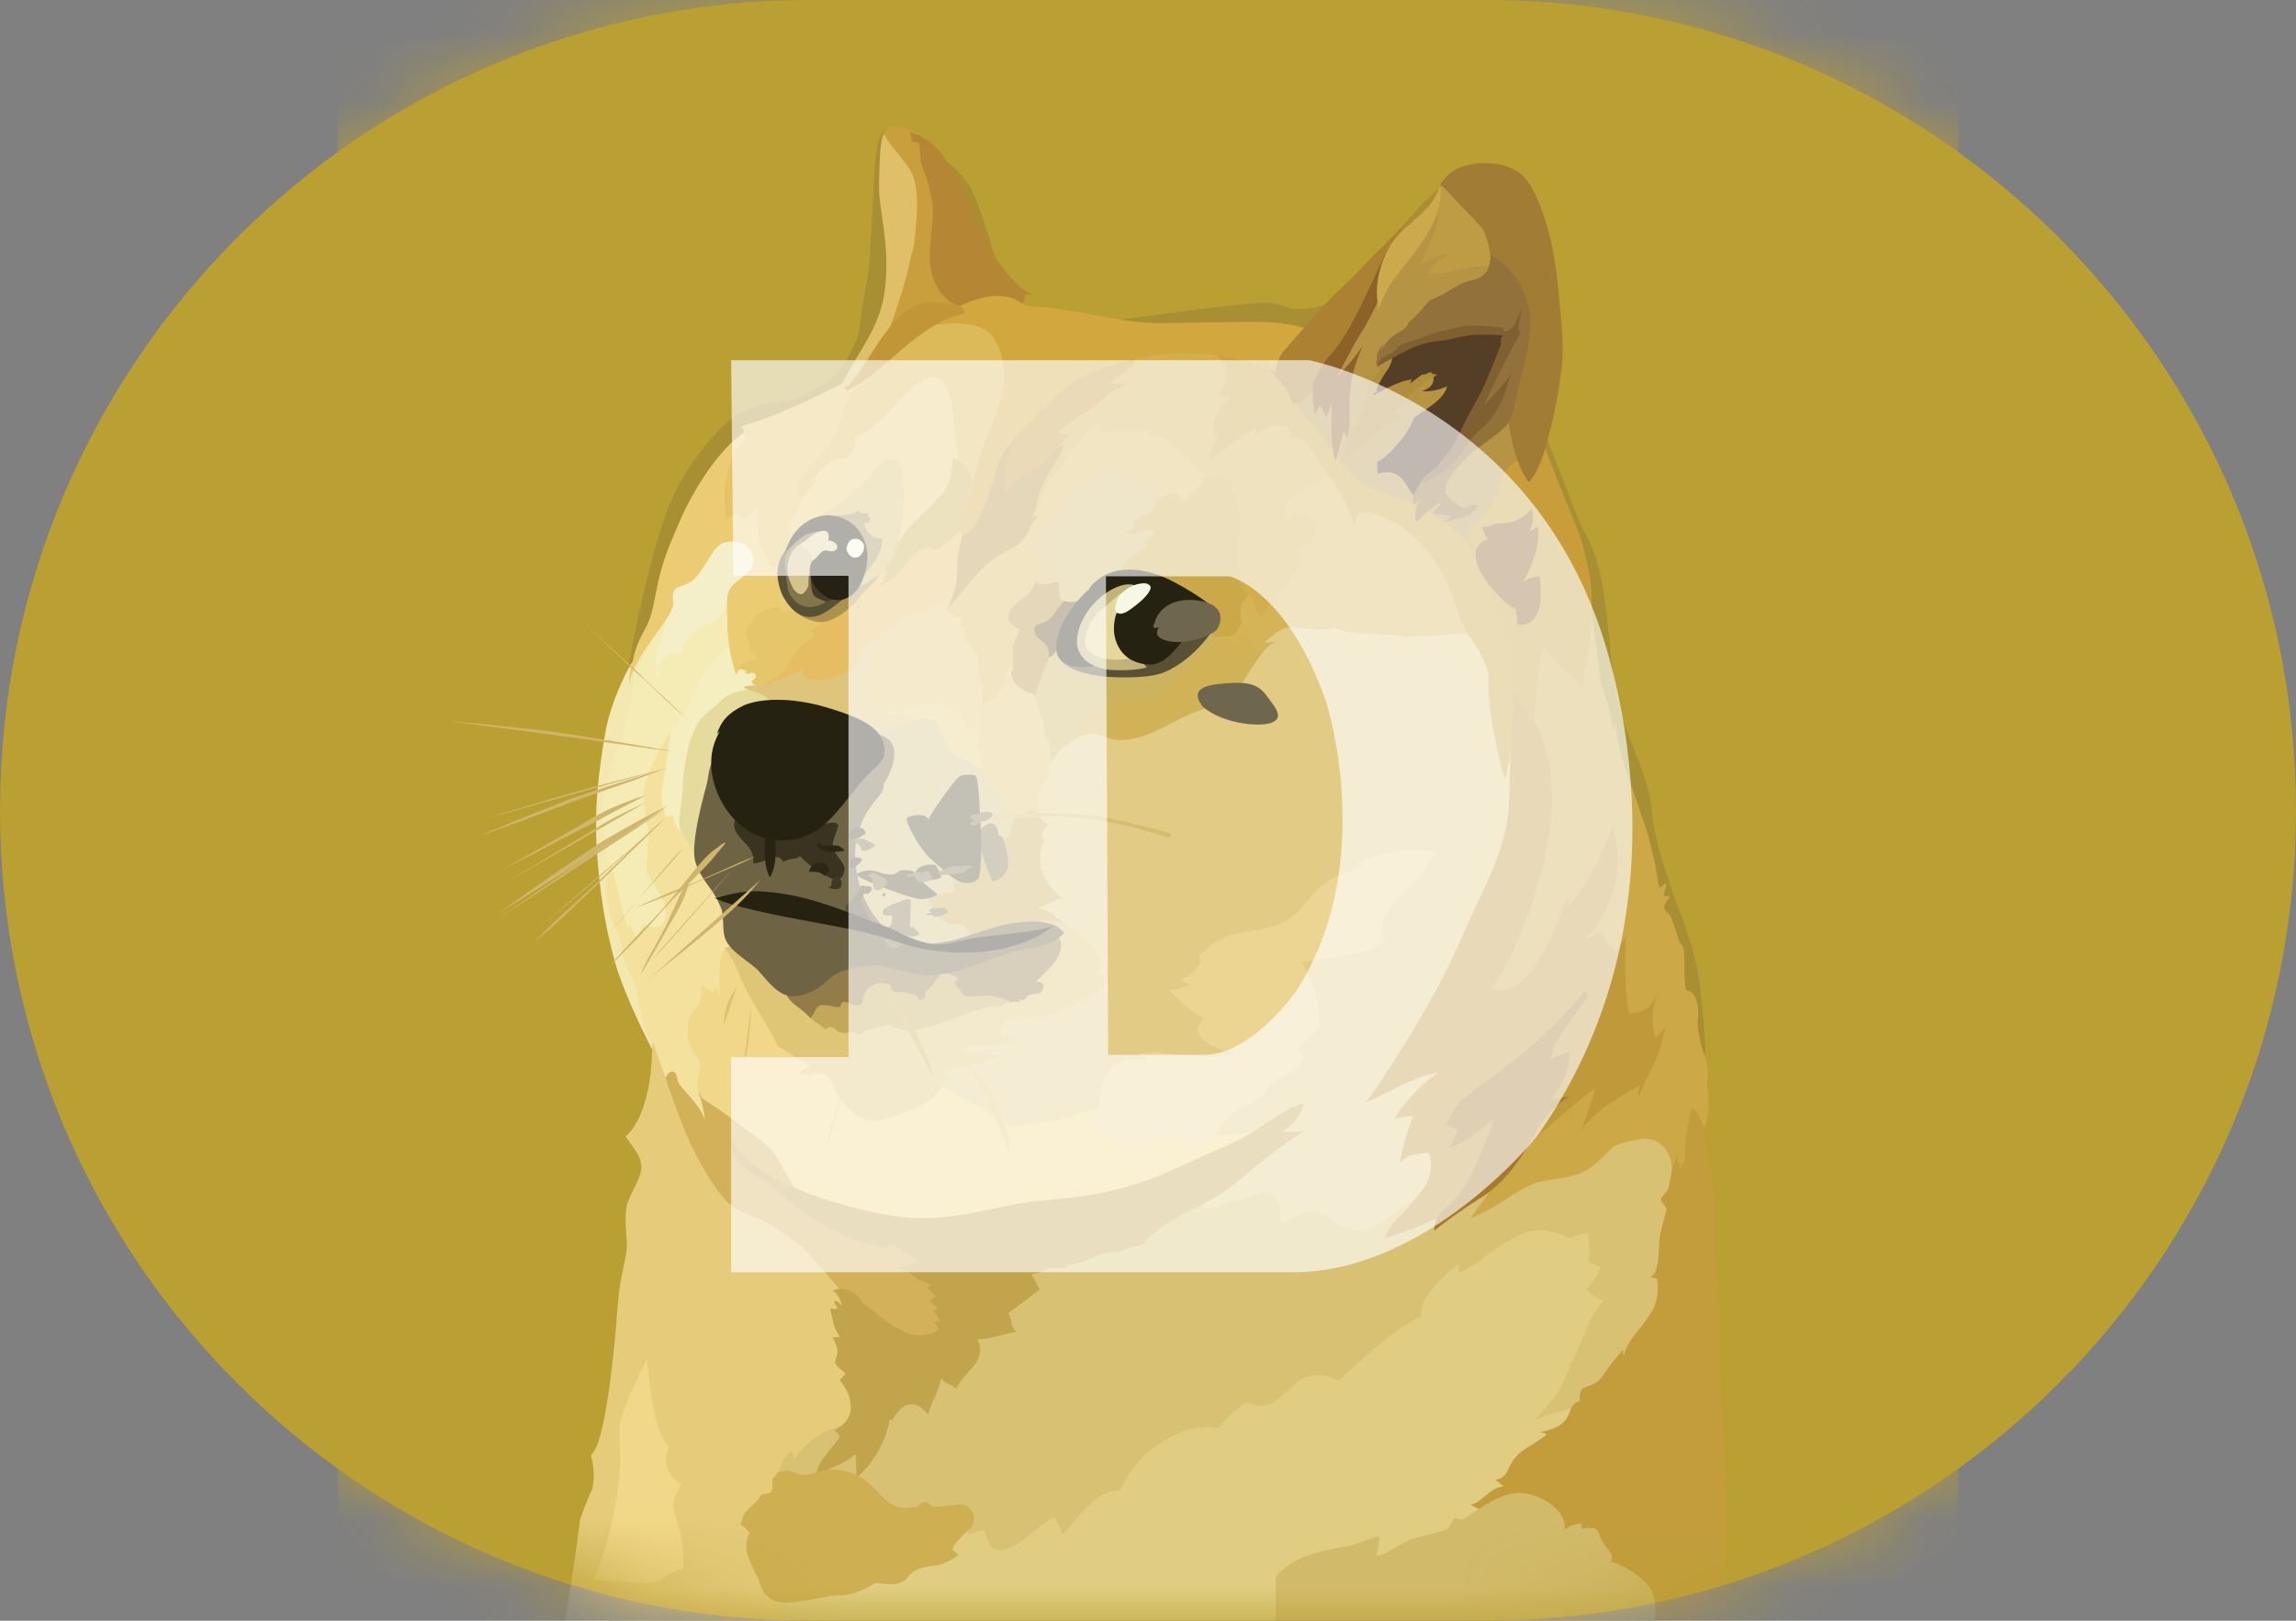<svg height="24" viewBox="0 0 34 24" width="34" xmlns="http://www.w3.org/2000/svg" xmlns:xlink="http://www.w3.org/1999/xlink"><rect x="0" y="0" width="34" height="24" fill="#808080" stroke="none"/><mask id="a" fill="#fff"><path d="m12.2 0h9.6c6.627-0 12 5.373 12 12s-5.373 12-12 12h-9.6c-6.627 0-12-5.373-12-12s5.373-12 12-12z" fill="#fff" fill-rule="evenodd"/></mask><g fill="none" fill-rule="evenodd"><path d="m12 0h10c6.627-0 12 5.373 12 12s-5.373 12-12 12h-10c-6.627 0-12-5.373-12-12s5.373-12 12-12z" fill="#ba9f33"/><g fill-rule="nonzero"><g mask="url(#a)"><g transform="translate(5)"><path d="m0 0h24v24h-24z" fill="#ba9f33"/><path d="m9.13 16.699-.381-.721.221-.901 1.579-.61-.672-1.379.332-1.392.623-1.247 1.926-.303 1.416-1.35 3.056.231.6 3.268-1.155 4.114-.658 2.13-2.668.101-1.239-.858-1.451-.606z" fill="#e2cc85"/><path d="m13.81 16.676s-.369.169-.998.13c-.183-.245-1.458-.359-1.458-.359s-.159-.049-.441.068c-.284.114-.551.101-.802.163-.251.062-.499-.264-.691-.332-.192-.072-.447-.245-.447-.245l-.538-.052-1.08-.456-1.715-1.709-.466.73-.144.903.518 1.07 1.396 1.272 2.723.691 1.613-.476 2.021-.854.507-.544z" fill="#f1d789"/><path d="m4.138 10.637.346-1.047.412-.676 1.326-.111-.398 1.161-1.109 1.973.461 1.761-.816.408-.251-.384-.202-.882-.014-.99.245-1.214z" fill="#f4ecb4"/><path d="m5.625 16.604-.254-.355s-.068-.169-.029-.317c.039-.149.033-.159.014-.216-.02-.056-.183-.25-.173-.417.01-.169-.014-.225.111-.359.13-.13.091-.355.091-.355l.169.105.039-.058s.062.048.062.124c.014-.105-.043-.59.085-.701.13-.111.355.518.355.518l-.14-.913-.359-.936-.639-.854-.039-.942v-.082s-.293.45-.375.806c-.058.245.082.542.053.893-.023.349-.053.323.033.46.085.138.293.423.212.629-.072.177-.317.052-.317.052s-.049.144-.114.196c-.023-.085-.049-.14-.095-.192-.004.033-.014.078-.014.078s-.043-.134-.086-.303c-.058-.225-.12-.522-.177-.682-.029.123-.056.246-.081.369l.033.427.159.586.153.384.149.47.13.317.105.241.091.542.441.466.235.105z" fill="#f3e19d"/><path d="m4.369 9.782s-.317.538-.408 1.08c-.091.542-.173 1.115-.114 1.853.058.744.169 1.2.258 1.526.153.542.551 1.295.551 1.295l.014-.029s-.105-.192-.159-.398c-.053-.206-.072-.451-.12-.561-.043-.111-.115-.206-.149-.342-.033-.13-.039-.336-.14-.489-.043-.062-.095-.225-.111-.388-.02-.245.01-.519-.014-.744-.043-.375-.072-.629-.033-.825s.241-.753.365-1.196c.082-.283.033-.522.182-.769.15-.245.241-.46.274-.61.039-.136-.396.598-.396.598z" fill="#f2e8b0"/><path d="m5.87 9.567s-.163.049-.241.134c-.078.081-.111.149-.216.287-.105.14-.111.251-.196.423-.085.169-.274.423-.297.514s-.062.518-.111.72c-.043.202.049.451.049.451l.111-.023s0 .144.111.241c.111.095.13-.323.13-.323l.414-1.396.623-.423.068-.342z" fill="#f5eec0"/><path d="m6.173 10.2s-.293.019-.437.124c-.058.043-.082.078-.144.13-.114.095-.231.182-.287.307-.062.124-.13.313-.177.668-.019.149-.019.287-.033.408-.02.163-.049.293-.033.384.02.187.212.284.231.495l.398-.202.375-1.478.796-.499-.45-.505z" fill="#e6db9d"/><path d="m6.656 24h-3.281s.2-1.33.213-1.493c.033-.101.144-.388.177-.441.023-.078.053-.274-.014-.515.043-.068.177-.105.326-1.445.058-.499.068-.878.111-1.115.062-.336.105-.46.095-.586-.014-.202-.029-.35-.01-.505.029-.206.231-.451.225-.62-.004-.134-.072-.221-.13-.303-.058-.082-.105-.149-.105-.149s.398-.274.394-1.377c.014.004.023.01.023.01l.196.557.134.163.515.959.662.643.979.658.614.668.062 1.78-.802 1.041z" fill="#e5cb7a"/><path d="m6.522 21.854s.014-.221.196-.365c.029.049.049.095.043.13.033-.058.264-.431.786-.528.522-.095.649-.476.649-.476l1.109-1.008 1.268-1.167 1.542-.542.72-.177s.014.052-.013.169c.134-.01.431-.078.74-.186.124-.049.241-.068.303-.004.091.085.105.287.111.408.149-.033.323-.177.46-.163.221.023.418.283.643.283.297 0 .431-.182.639-.326.124-.085.303-.192.404-.264.241-.177 2.789-.955 2.789-.955l.893.058.144.959-.078 2.52-4.089 2.136-6.446.988-2.625-.672z" fill="#d8c173"/><path d="m3.796 23.396s.235-.532.346-1.301c.091-.629.01-.773.033-.975.033-.303.375-.893.404-1.008.023.235.091 1.122.336 1.32-.053.078-.14.346.173.551-.053.111-.159.245-.091.447.068.202.149.489.111.806-.111.023-.231.072-.326.163-.095.086-.984-.004-.984-.004z" fill="#f1d789"/><path d="m7.823 23.025 1.431-.398.062.019s.033.019.033.086c.091-.052.169-.043.225-.078.029.062.058.268.187.293.134.029.278-.058.423-.169.144-.115.307-.258.431-.317.023.039.081.159.12.258.163-.13.447-.658.851-.648.117-.276.312-.512.561-.678.375-.254.61-.274.903-.251.116-.151.26-.28.423-.379.049.019.183.101.35.023.169-.078.359-.379.61-.417.221-.033.388.082.388.082s.73-.724 1.233-.965c-.019-.058-.058-.278.532-.763.033.029.01.111.033.115.01 0 .153-.062.336-.202.225-.169.495-.346.658-.394.307-.091.633.095.633.095s.039-.029.091-.043c.078-.013.134-.023.177-.039-.004.101.053.274 0 .423 0 0 .082.049.192.082-.033.072-.105.254-.225.342.101.049.115.105.258.153-.058.082-.154.221-.196.307-.043.091-.196.47-.264.614-.072.144-.169.408-.216.46-.048.052-.215.278-.346.388.115-.043.587-.186.787-.241-.12.177-1.233 1.829-1.233 1.829l-2.241.668-1.156.719h-7.313v-.281z" fill="#e0cd81"/><path d="m6.221 10.148s-.169 0-.202.023c-.033.023.169.072.231.095.062.023.196.13.231.216.033.082 1.214.557 1.214.557l.835-.043.287-.398-.548-.48.384-1.132-.509.082-1.223.73-.614.235-.087.115z" fill="#dfc57c"/><path d="m8.054 10.523s.033.062.114.062c.173 0 .332.043.398.13.111.14.417.587.417.587l.734.264.049-.864-.802-.557-.913.336v.043h.002z" fill="#e5cc7c"/><path d="m7.911 10.843s.134.01.303-.052c.169-.062.447-.196.567-.144.169.072.134.297.317.499.111.124.313.12.427.254.115.134.509.072.509.072l.15.806-.6.769-.196.955h-.812l-.742-.293-.365-.883.183-.893z" fill="#d2c281"/><path d="m9.48 10.882s.029.01.062.01c-.023.019-.072.062-.053.173.02.111.082.251.029.336.023.029.058.062.091.159.033.095.043.182.258.196-.049.029-.086.068-.086.068s.15.13.225.251c.078-.004.284-.068.284-.068l.043.029.091-.039s-.085-.033-.023-.241c.058-.182.111-.173.115-.186.004-.013.043-.206.043-.283.029-.101.053-.408.053-.408l-.062-.678-.35-.212-.284-.274-.268.505-.176.177-.014.437z" fill="#e2c270"/><path d="m10.32 10.315s.062.177.086.313c.013-.043.013-.082.013-.082s.049.268.058.379c.019-.004.039-.01.043.01.004.019.049.235.039.355.023-.043.134-.212.326-.326.078-.049.169-.101.264-.105.149-.004.258.095.437.095.431 0 .821-.317 1.109-.414.212-.072.394-.124.522-.241.062-.052.173-.169.274-.342.134-.231.274-.431.414-.456-.111.019-.192.013-.192.013s.043-.043.115-.101c.072-.058.159-.13.284-.13.221 0 .332.033.456.033.124-.004.196-.033.196-.033s.13.091.423.091c.293.004.489.029.643.043.153.013.668-.043.816-.039.096.004.191.027.278.068l-.476-1.383-1.709-1.493-1.018.72-1.565 1.565-1.515.561-.317.355v.542h-.004z" fill="#ccb360"/><path d="m13.718 9.522s.043-.043.115-.101c.072-.058.159-.13.284-.13.221 0 .332.033.456.033.124-.004.196-.033.196-.033s.13.091.423.091c.293.004.489.029.643.043.153.014.668-.043.816-.039.153.004.278.068.278.068l-.215-.623-.251-.476-.714-.782s-.858-.505-.864-.509c-.004-.004-.297-.082-.297-.082l-.777.47-.705 1.823-.013.384.456.216c.114-.192.241-.346.359-.365-.107.012-.188.012-.188.012z" fill="#d5b457"/><path d="m13.709 9.652c-.068.004-.124-.01-.14-.058-.058-.163-.105-.187-.154-.187-.048 0-.114.105-.153.114-.039.01-.085-.12-.085-.12l-.043-.019s-.251.163-.427.355c-.177.192-.466.518-.596.577-.13.058-.577.078-.73.111-.153.033-.322.144-.346.169-.023.025.068.052.082.078.014.023-.149.013-.163.039-.01.019.039.13.062.186.043-.019.086-.033.134-.033.149-.004.258.095.437.095.431 0 .821-.317 1.109-.414.212-.072.394-.124.522-.241.062-.052.173-.169.274-.342.074-.118.146-.229.218-.311z" fill="#d2b257"/><path d="m7.526 19.262s-.039-.144-.394-.514c-.101-.105-.163-.192-.231-.254-.169-.159-.268-.202-.388-.293-.264-.196-.551-.196-.773-.437-.221-.241-.48-.701-.658-1.171-.177-.47-.225-.62-.225-.633 0-.014.049-.105.111-.091.062.014.062.134.078.163.004.01.049.072.105.134.091.105.221.231.287.417-.014-.159-.068-.336-.068-.336s.342.216.633.441c.293.225.414.303.499.447.086.144.287.522.384.633.097.111 1.421.528 1.421.528l.629.47.313.685-.245.384-.47.101-.763-.342z" fill="#d2b159"/><path d="m5.831 16.901s.159.254.548.495c.35.212.903.404 1.396.519.284.068.567.12.821.124.686.01 1.157-.186 1.742-.251.317-.033.705-.058 1.109-.153.519-.124.825-.264 1.243-.46.303-.14.581-.245.806-.379.317-.186.548-.394.816-.456-.033.091-.068.254-.332.423.14-.004.332-.013.332-.013s-.186.111-.515.359c-.202.153-.47.414-.744.586-.177.111-.369.192-.495.258-.307.169-.431.254-.633.46.072-.004.078 0 .078 0s-.254.033-.437.13c-.039 0-.105-.014-.221.019-.091.029-.212.095-.336.13-.177.052-.235.029-.235.029l.029.058s-.231-.004-.307.004c.014.004.01.01.01.01s-.01 0-.039.013c-.023.014-.062.039-.12.052-.023.004-.043.004-.072.01.01.023.085.153.12.231-.156.116-.311.232-.466.349 0 0 .02.029.033.068.014.043.02.105.033.134.033.058.053.068.053.068s-.053.01-.144.033c-.078.019-.173.052-.307.072-.039.004-.082.01-.124.01.02.043.105.206-.053.394-.159.186-.206.215-.254.336-.014-.01-.039-.029-.078-.049-.053-.023-.124-.058-.149-.105-.015.062-.034.123-.058.183-.049.13-.12.258-.134.355-.053-.058-.149-.173-.284-.15-.134.023-.241.206-.264.258 0-.033-.023-.058-.029-.019-.004.043-.078.489-.489.851-.004-.091-.004-.293-.014-.359-.039.039-.085.095-.365.216-.274.12-.231.241-.231.241s-.023-.192.124-.394c.149-.202.241-.297.241-.313 0-.004-.004-.023-.019-.043-.02-.019-.058-.043-.058-.058.023-.01.254-.12.241-.349-.014-.206-.101-.313-.163-.388-.01-.01.091-.082.078-.105-.01-.013-.134-.105-.149-.153.004-.023.01-.062.019-.085.014-.043.023-.072.02-.101-.01-.049-.062-.182-.078-.196.014.004.111 0 .111 0s-.078-.124-.091-.182c-.014-.058-.043-.212-.058-.241.033.004.114.01.114 0 .004-.029-.072-.078-.039-.115.023.004.068.023.111.078-.023-.062-.062-.183-.144-.231.039-.013.169-.049.284.019.115.068.154.163.154.163s.068.052.173.13c.12.095.274.231.518.326.053.029.186.029.284.01.058-.013.091-.033.12-.049.023-.013.043-.019.043-.019s-.039-.078-.072-.12c.033 0 .072.004.072.004s.023-.052-.082-.153c.023-.023.053-.039.053-.078-.033-.004-.091-.052-.105-.072.02-.014.049-.058.082-.072-.029-.023-.101-.12-.134-.13.033-.01.091-.043.091-.043s-.163-.043-.216-.078c-.053-.039-.13-.105-.177-.124-.049-.019-.134-.029-.169-.068.033.01.086 0 .124 0 .029 0 .043.004.053.004-.004-.013-.004-.043.072-.052.072-.013.105-.033.105-.033s-.072-.004-.154-.082c-.081-.078-.149-.14-.196-.15-.049-.01-.14.033-.196.029-.078-.01-.111-.049-.111-.049s-.258.023-.831-.326c-.495-.303-.711-.571-.711-.571s-.058-.019-.134-.062c-.186-.097-.445-.299-.437-.563z" fill="#c2a44d"/><path d="m12.975 5.247s.068.019.114.078c.091.105.15.303-.058.514.082.029.115.039.186.029-.072.086-.235.268-.245.427-.01.13.072.169.072.169s-.124.144-.13.384c.029-.033.095-.105.192-.182.144-.114.342-.245.476-.326-.004.052.014.101.014.101s.251-.206.46-.115c.095.043.053.177.053.177s.13-.049.221.043c.091.091.221.326.287.418.029.043.105.124.182.25.106.177.194.363.264.557.004-.101.029-.258.317-.159.287.101.614.313.887.73.274.418.342.887.479 1.066.14.173.284.46.293.581.01.12-.043.509.245 1.559.082-.326.206-1.051.206-1.051l.068-.639.078-1.977-2.064-1.714-1.614-1.171-1.05.101z" fill="#caa13e"/><path d="m16.81 8.188s-.029-.192-.515-.518c-.485-.322-.864-.322-1.214-.596-.268-.215-.548-.711-.73-.874-.177-.161-.206-.627-.206-.627l.596-.499.887-1.282.75-.825.359.499.499.587.278 1.177.101 1.722z" fill="#b59544"/><path d="m17.41 10.252s.033-.375-.095-.773c-.128-.398-.408-1.105-.538-1.369-.053-.293-.014-.317.043-.349.058-.033.268-.153.384-.577.115-.423.476-.437.476-.437l.221-.163.336.841.293.759.091.581.068.495-.159 1.047-.786.711z" fill="#c89d3a"/><path d="m6.235 23.39s-.177-.326-.186-.466c-.004-.134.049-.221.049-.221s-.068-.101-.13-.124c.014-.068.039-.15.091-.206.053-.062.153-.144.173-.173.02-.029.029-.068.086-.078.058-.01.12-.01.12-.086v-.14s.023-.014.043-.039c.014-.019.023-.043.033-.048.02-.01.111-.039.159-.029.048.01.177.062.245.058.14-.004.303-.111.561-.062.388.072.48.336.705.485.153.105.312.058.336.058h.053c.01 0 .082-.082.12-.078.078.004.086.068.134.072.115.014.336-.058.447-.029.053.013.12.068.14.14.023.072.004.163-.053.216-.12.111-.235.215-.258.307.033.023.091.078.091.078s-.053.049-.149.095c-.043.019-.111.052-.186.062-.144.014-.323.033-.427.186-.105.154-.466.068-.466.068s-.266.194-.557.188c-.194-.004-.648.152-.894.094-.243-.057-.278-.329-.278-.329z" fill="#ceb052"/><path d="m16.777 18.039s.303-.404.408-.604c.105-.206-.332-2.818-.332-2.818l.878-2.876-.023-.936s.043-.864.144-1.239c.12.216.495.476.577.614.039-.264.169-.821.15-1.416.072.111.245 1.223.245 1.223l.173.75.225.796.25.841.15.581.086.14.072.245.068.264.196.62.115.509.091.922s.033.114.043.215c.004.101-.014.159-.014.177 0 .019.033.221.02.375-.02.153-.02.274-.14.384s-.196.769-.196.769l-.215-.144s.043-.196-.058-.375c-.101-.177-.297-.216-.408-.186-.111.023-.332.058-.404.12-.068.062-.235.254-.388.342-.192.114-.505.124-.672.163-.169.039-.355.153-.551.287-.204.132-.41.227-.486.256z" fill="#cca847"/><path d="m16.777 22.282s.169.111.48.186c.311.076 1.105.532 1.105.532l.67 1h1.524s.047-.938 0-2.081c-.048-1.148-.085-1.311-.085-1.396 0-.086-.029-1.542-.062-1.858-.033-.317-.01-.639-.019-.825-.01-.187-.115-.946-.163-1.142-.053-.196-.153-.293-.169-.293-.014.004-.095.369-.095.46s-.019.313-.019.369c-.014-.004-.02-.039-.02-.052-.019.049-.043.134-.052.144-.01.01.013-.082 0-.101-.014-.019-.039-.01-.033-.058.004-.049.013-.086.013-.086s-.058.086-.101.303c-.043.216-.043.221-.058.241-.013.023-.091.101-.095.13-.004.052.072.105.078.134.004.048-.068.274-.091.384-.023.111-.014.326-.039.437-.02.101-.039.159-.105.202.049.01.095.023.095.023s.068.287-.105.532c-.062.086-.078.124-.144.202-.13.144-.231.307-.241.414-.01-.039-.014-.095-.014-.095s-.202.235-.287.369c-.111.173-.264.163-.307.206s-.053.12-.039.182c-.039.01-.111.023-.159.173-.023.078-.081.153-.173.206-.092.052-.202.068-.258.082.049.013.068.013.091.029-.029.049-.163.124-.313.221-.149.091-.221.225-.258.313-.039.082-.095.134-.186.144.039.023.095.078.124.095-.043.01-.114.01-.245.12-.136.113-.183.145-.245.155z" fill="#c39d3c"/><path d="m13.891 23.357s.12-.186.423-.303c.303-.12.623-.144.75-.183.12-.039.216-.091.365-.12-.014.115-.019.206-.053.283.111.019.388-.196.538-.245.149-.049.489-.12.518-.144s.091-.163.111-.169c.019-.004.072.029.105.029.062 0 .499-.404.845-.398.342.004.73.287.672.542.091-.052.186-.101.264-.082-.006.024-.011.048-.014.072 0 0 .186-.043.235.019.053.062.023.12.15.268.101.124.072.153.052.196.049.013.287.095.509.303.221.206.139.573.139.573h-5.609z" fill="#d2ba6b"/><path d="m19.66 15.216s-.062.336-.173.547c-.111.212-.231.505-.231.505s0-.105.023-.196c-.14.082-.48.278-.577.365-.091.082-.245.225-.284.293.091-.268.186-.509.202-.619-.14.101-.792.639-1.132.994l-1.058.856s-.163.091-.375.177c-.183.078-.398.144-.557.206.043-.114.111-.216.206-.313.101-.095.404-.423.451-.577.043-.159.053-.254-.004-.388-.053.013-.173.019-.255.043-.081.023-.169.111-.169.111s.062-.355.196-.691c-.101.004-.274.033-.274.033s.241-.404.652-.685c-.068.013-.221.052-.369.114-.241.101-.505.251-.701.332.111-.154.887-1.262 1.349-2.295.46-1.031.633-1.295.734-1.849.053-.274.039-.677.053-1.041.013-.359.058-.682.029-.897.12.149.571.571.586 1.513.014.942-.431 2.214-.903 2.899.114.033.414.072.72-.46.307-.532.303-.682.414-.903.013.111.01.149.01.149s.447-.542.658-1.223c.043.293.169.551-.029 1.089-.177.485-.408.604-.408.604s.114-.019.284-.12c.029.072.023.153.072.183.049.029.115.078.124.124.052-.078.134-.177.159-.251-.02.154-.033.825.039 1.167.15-.013.303-.023.408-.293-.072.264-.072.423-.023.649.08-.054.151-.151.151-.151z" fill="#c0993a"/><path d="m14.616 4.513s-.15.062-.404.062c-.221 0-.159-.086-.505-.086-.532 0-2.39.307-2.717.303-.212-.004.714.091.714.091l2.367.033.476-.039.177-.359-.109-.006z" fill="#a88f33"/><path d="m8.478 9.14s-.303.231-.431.408c-.13.177-.196.293-.342.437.048.004.101-.014.101-.014s0 .039-.023.049c.041-.004.081.01.111.039-.043.023-.159.14-.068.278.068.105.212.115.212.115s-.033.095.105.086c.297-.014.629-.144.782-.111.153.039.241.052.35.241.115.186.216.216.216.216s.068-.173.053-.431c.091-.221.091-.437.091-.437l-.101-.744-.441-.557-.571.317z" fill="#e3c571"/><path d="m9.02 9.029s.043.101.221.111c-.019.043-.019.049-.014.082l.01.081s.023-.01.053-.039c.01.043-.01.111 0 .159.01.048.029.085.029.085s.004-.01.01-.019c.004-.01.039.105.134.192 0-.023.01-.039.01-.039s0 .033.023.068c-.01-.004-.02-.013-.02-.013s.01.307.062.466c.014-.019.019-.023.023-.033 0-.01-.004.086-.014.153-.014.068-.004.163-.004.163s.053-.043.114-.068c.058-.023.154-.095.212-.254.058-.159.078-.278.078-.278s.033.062.039.114c.004.049.095.023.095.023l.019-.212.114-.479.105-.297.505-.786.913-.701.796.182.672-.913-1.157-.695-1.095.115-.994 1.377-.796 1.249z" fill="#d8b65b"/><path d="m14.755 7.037s-.068.014-.264.115c-.196.101-.332.134-.408.283-.078.15-.082.268-.082.268s.134-.058.212-.078c.082-.019.173-.013.163.019-.009.023-.023.044-.039.062 0 0 .153-.004.149.072-.004.078-.029.159-.058.196-.029.039-.15.095-.163.14-.033.091.013.095-.004.169-.014.072-.078.212-.287.456-.216.245-.307.418-.307.418s-.105-.196-.159-.365c-.039.019-.245.134-.245.134l-.478-1.664.01-.111s.043-.052.053-.15c-.072-.023-.082-.043-.177-.134-.095-.091-.173-.202-.332-.278-.023-.043-.053-.101-.169-.124-.063-.012-.125-.027-.186-.043 0 0 .062-.023.091-.072-.072.01-.13.033-.287.029-.159-.004-.177-.01-.264.004-.087.014-.192.052-.231-.081-.043-.033-.134-.004-.212.111-.078.115-.105.206-.254.251-.01.066-.033.129-.068.186-.043.072-.111.144-.202.251-.144.169-.12.447-.35.658-.231.212.039-.586.039-.586l.369-.883 1.051-1.027 1.631-.111.159.845.796.274z" fill="#d3ae4d"/><path d="m15.014 7.223-.686-.989-.48-.369s-.342-.629-.365-.649c-.02-.013-.342-.048-.548-.062l.039.095s.068.019.114.078c.091.105.15.303-.058.514.082.029.115.039.186.029-.072.085-.235.268-.245.427-.01.13.072.169.072.169s-.124.144-.13.384c.029-.033.095-.105.192-.182.144-.115.342-.245.476-.326-.004.052.014.101.014.101s.251-.206.46-.115c.095.043.053.177.053.177s.13-.049.221.043c.091.091.221.326.287.418.029.043.105.124.182.25.106.177.194.363.264.557.004-.078.019-.187.153-.187z" fill="#caa13e"/><path d="m4.738 10.031s-.049-.121 0-.355c.049-.235.124-.346.149-.691.023-.346.251-.777.251-.777l.623-.283.441.12.13.59-.557.307s-.029.13-.186.235c-.159.105-.375.186-.427.293-.031.065-.054.135-.068.206 0 0-.159-.033-.254.072-.101.107-.097.202-.101.283z" fill="#f4efc8"/><path d="m5.996 9.874s-.053.033-.092.115c-.039-.062-.13-.431-.134-.763-.004-.332-.023-.414.053-.528.078-.115.379-.235.336-.441-.043-.196-.221-.278-.441-.221-.154.039-.268.365-.427.528-.12.124-.264.105-.303.173-.053.091-.004.182-.02.241-.004.019-.053.124-.14.251-.177.254-.476.614-.515.936.014-.182.004-.186.053-.388l-.029-.049.192-.629.124-.518.278-.868.489-.887.476-.532.495.033.059.744.283 1.396.596.734-.955.643-.379.033z" fill="#ebcc73"/><path d="m6.293 10.138s-.082.019-.111.004c-.029-.013-.058-.033-.049-.052.01-.019.062-.052.062-.068 0-.014-.004-.052-.049-.058-.045-.006-.058.023-.058.023s-.043-.033-.078-.039c.029-.004.062-.004.062-.004s-.082-.039-.169-.049c.049-.029.144-.114.206-.114.062 0 .101-.01.091-.043-.01-.033-.058-.081-.111-.101.019-.023.033-.058-.014-.153-.049-.095-.029-.159-.014-.183.014-.029.062-.082.085-.114.023-.033.043-.078.082-.101.02-.013.082-.039.144-.062.068-.023.124-.052.163-.023.043.029.023.068.023.068s.134-.049.254.013c.121.058.414.095.414.095l.105.211-.695.596-.287.144z" fill="#e5c66b"/><path d="m7.258 9.163s-.215.144-.264.196c.029.004.078.023.058.052-.023.029-.163.13-.241.225-.082.095-.159.216-.186.274-.029.052-.251.206-.326.225.159 0 .48-.196.6-.196-.004.058.033.124.101.13.068.004.264.043.528-.12.264-.159.177-.278.287-.355.212-.14.297-.264.414-.342.114-.078.177-.095.177-.095s.004-.058.039-.052c.033.004.043.033.043.033s.202-.144.46-.182c-.01-.004-.014-.013-.014-.013s.019-.01.023-.019c0 0 .014-.019.023-.01.01.01.023.082.043.111.043-.019.124-.202.124-.202l.196-.561v-.513l-.153.029-1.151.489-.699.724-.082.173z" fill="#e6bd62"/><path d="m10.575 6.649s.101-.023.177-.072c-.023.062-.023.13-.124.278-.101.15-.105.169-.186.323-.082.159-.091.388-.169.489.062-.029.111-.033.111-.033s-.078.068-.111.14c-.033.072-.092.221-.235.313-.144.091-.326.149-.522.365-.196.212-.398.48-.499.577.053-.091.124-.274.144-.394.02-.12-.004-.264.029-.423.033-.159.033-.274.192-.551.159-.278.431-1.243.431-1.243l.586-.186.177.419z" fill="#b6933f"/><path d="m10.151 6.293s-.177.254-.225.48c-.049.225-.004.206-.033.317-.029.111 0 .206 0 .206s.078-.14.245-.241c.167-.101.303-.173.384-.258.082-.091.149-.241.326-.355-.072-.01-.173-.043-.192-.039.072-.082.287-.206.505-.355.216-.153.202-.216.551-.369-.114.019-.169-.01-.264 0 .039-.082.173-.12.307-.254.134-.134-.086-.332-.086-.332l-1.023.619-.495.583z" fill="#c49937"/><path d="m7.373 5.831.023-.187.293-.47.307-.825v-1.128l-.023-.652.049-.427.037-.136.039-.052.251.13.346.47.033.907-.336 1.431-.959 1.047-.058-.107z" fill="#dfc068"/><path d="m8.136 1.901s-.154.004-.187.643c-.033.639-.048.975-.072 1.291-.023.317-.078.509-.105.695-.029.186-.043.441-.13.596-.039.072-.12.297-.313.466-.216.186-.538.317-.587.326-.085.019-.518.062-.695.159-.062.033-.169.072-.287.183-.235.212-.548.59-.773 1.047-.346.682-.691 2.606-.691 2.606l.078-.13s.01-.173.182-.476c.169-.303.121-.643.356-1.223.091-.221.206-.509.346-.753.221-.398.489-.74.759-.926.441-.303.926-.369.926-.369l.522-.346s.091-.177.212-.379c.169-.283.384-.6.431-1.06.072-.681-.101-1.128-.091-1.532.01-.404.014-.701.095-.773.082-.072.023-.045.023-.045z" fill="#a88f33"/><path d="m8.136 4.95s.231-.567.336-1.07c.02-.101.058-.202.068-.283.048-.476.062-.672 0-.932-.049-.192-.235-.365-.332-.499-.095-.14-.14-.192-.12-.221.019-.029.095-.078.169-.072.072.004.258.019.414.192.15.173.268.759.268.759l.124.773.317.975-1.243.378z" fill="#c99e3d"/><path d="m10.301 4.359s-.043.019-.12 0c.007.065-.023.128-.078.163-.082-.033-.845.033-.845.033s-.355-.062-.466-.532c-.078-.313.058-.744.014-1.027-.068-.417-.163-.499-.173-.629-.01-.13-.02-.163-.02-.245-.043-.01-.068-.023-.111-.023-.01-.039.01-.072-.033-.14.023.01.182.029.369.206.154.144.154.196.177.225.029.029.264.231.365.431.101.2.297.841.342.946.014.043.043.085.115.182.113.14.278.371.464.41z" fill="#b58634"/><path d="m9.043 2.4c.118.19.223.387.317.59.114.258.182.47.326.643-.078-.225-.216-.668-.297-.825-.091-.167-.278-.346-.346-.408z" fill="#a88f33"/><path d="m7.722 5.592s-.196.049-.561.241c-.113.058-.229.112-.346.163-.287.13-.596.25-.841.316.02.023.029.033.029.033s0 .095.053.149c-.029.029-.418.293-.303 1.177.078-.029.169-.068.182-.068.023.004.029.068.058.068.029 0 .125-.039.225-.169-.004.052-.062.581.251.936.058-.068.206-.293.206-.293l.004-.072s.014-.251.095-.48c.055-.147.136-.282.241-.398l.831-1.186z" fill="#e6c367"/><path d="m6.946 7.334s-.058.043-.124.062c-.014-.049-.033-.216.082-.379.134-.196.427-.45.509-.652.053-.13.029-.456.495-.874.466-.417.649-.561.649-.561l.753-.379.926.365-.46 1.804-.357.845-1.421-.268z" fill="#dcba5a"/><path d="m7.487 6.845.177-.221v-.158s.196-.052.408-.268.505-.629.763-.604c.258.029.284.561.293.711.01.149.043.489.095.672.058.183-.629.874-.629.874l-.466.355z" fill="#e9ce77"/><path d="m8.035 8.687s.144-.225.039-.274c.062-.14.177-.287.177-.287s.082-.202.346-.451c.264-.25.427-.413.47-.581.043-.169.043-.332.043-.332s.053.043.091.062c.043.019.245.187.216.522-.029.336-.154.476-.154.476s-.12.121-.206.183c-.091.062-.124.134-.278.14.023-.019.052-.029.052-.029s-.159-.019-.245.058c-.085.078-.268.317-.359.389-.091.058-.192.124-.192.124z" fill="#cdae50"/><path d="m14.491 4.911s-.307-.124-.715-.14c-.408-.014-1.004.01-1.589.013-.629.004-1.2-.216-1.992-.254-.13-.078-.46-.417-1.493.303.062-.004.749-.159.988.14.241.297.173.802.14.922-.062.268-.264.658-.346.932-.082.274-.062.418-.12.61-.058.192-.186.287-.111.509.101-.062.153-.062.322-.441.169-.379.134-.649.414-.969.274-.322.73-.763.903-.874.173-.111 1.55-.825 2.99-.144.348-.037.608-.608.608-.608z" fill="#d2a83e"/><path d="m9.284 4.647s-.004-.033-.01-.043c-.013-.028-.031-.055-.053-.078 0 0-.342-.062-.515-.043-.303.033-.577.408-.705.6-.13.192-.287.489-.46.643.002-.015-.002-.03-.01-.043 0 0 .01.014-.01.033-.019.019-.019.029-.01.039l.029.029c.01 0 .278-.12.643-.46.388-.355.685-.538.841-.6.118-.054.258-.078.258-.078z" fill="#c29637"/><path d="m15.913 3.186s-.062.078-.14.163c-.173.183-.398.389-.59.6-.183.202-.389.359-.62.623-.231.264-.499.557-.567.643-.062.086-.111.225-.111.297-.033-.023-.072-.049-.072-.049s.019.039.058.086c.049.068.124.153.163.206.062.086.095.186.101.221.023.004.173.033.359-.274.187-.307.431-.643.431-.643l.388-.577.245-.489.307-.547z" fill="#ac8132"/><path d="m16.311 2.794s-.235.192-.326.307c-.091.114-.307.417-.307.417l.078-.01.394-.349.153-.274z" fill="#a88f33"/><path d="m16.239 18.225s-.004-.159.086-.254c.091-.095.322-.235.548-.759.225-.522.251-.643.251-.643s-.404.346-.653.427c.058-.12.091-.206.121-.268-.033-.029-.173-.062-.187-.078.078-.078.12-.268.278-.394.202-.154.571-.418.858-.652.287-.235.851-.783.922-.942.043.062.053.101.053.101s-.284.369-.431.604c-.13.202-.12.317-.12.317l.268-.115s.078.287-.274.724c.153-.058.215-.023.303-.072-.144.091-.342.216-.528.557-.183.342-.431.74-.851.988-.408.262-.643.458-.643.458z" fill="#a67a2e"/><path d="m15.186 5.113s-.159.332-.182.59c-.004.062-.019.111-.019.182-.004.231.014.489-.039.61-.019-.049-.029-.082-.049-.101-.029.082-.082.336-.124.431-.019-.062-.062-.278-.058-.532.004-.254.01-.303.01-.355-.01.078-.062.182-.081.245-.029-.052-.062-.12-.101-.177-.023.039-.053.095-.078.124-.009-.057-.016-.115-.02-.173-.004-.101-.01-.231-.004-.258.01-.052.091-.258.264-.447.206-.225.417-.658.48-.792.062-.134.326-.691.326-.691h.202l-.293.668s-.177.365-.268.499c-.091.134-.283.518-.369.668.062-.082.115-.124.177-.202.06-.054.227-.289.227-.289z" fill="#8c6228"/><path d="m16.315 2.769s-.039.14-.153.278c-.12.144-.379.336-.505.489-.114.15-.346.557-.241 1.041.039-.105.111-.313.303-.547.192-.235.398-.505.499-.715.101-.212.115-.379.115-.379l.039-.048-.023-.111z" fill="#cba94c"/><path d="m20.247 15.649s-.078-.212-.101-.404c-.023-.192.039-.231-.033-.451-.043-.134-.12-.114-.14-.134-.019-.019-.033-.221-.029-.332.004-.111-.004-.254-.023-.317-.029-.023-.049-.043-.091-.186-.049-.144-.072-.216-.095-.258-.023-.043-.091-.082-.091-.124 0-.086.078-.13.078-.153-.004-.049-.062-.01-.078-.023-.019-.023.049-.163.023-.182-.01-.01-.078.072-.095.049-.019-.023-.043-.254-.078-.408-.033-.149-.068-.258-.072-.303-.004-.043-.268-.796-.332-.979-.052-.154-.095-.311-.13-.47-.02-.091-.033-.278-.043-.258-.01.019-.004.114-.019.111-.013-.004-.062-.336-.078-.388-.013-.052-.095-.231-.114-.359-.019-.13-.062-.47-.092-.701-.029-.231-.043-.326-.043-.384 0-.029.01-.196-.023-.423-.039-.245-.114-.542-.182-.714-.13-.326-.476-1.161-.538-1.369 0-.052.068-.023.068-.023s.169.423.293.749c.121.326.235.614.264.643.023.029.206.349.287.874.082.524.111 1.008.159 1.33.023.153.043.317.091.48.052.177.134.359.241.639.091.235.159.431.196.6.043.216.043.379.068.486.023.091.058.274.14.538.086.275.181.547.284.816.159.423.231.777.254.965.021.194.093.866.074 1.068z" fill="#a88f33"/><path d="m16.324 2.746-.01.023s.029.01.023.048c0 .019 0 .095-.01.159-.01.068-.029.12-.033.163 0 .091.014.196-.115.456-.039.072-.062.134-.081.177-.049.105-.058.12-.101.169.068-.039.313-.192.437-.169-.086.049-.216.144-.297.268.019.004.101.019.231 0 .216-.033.456-.111.668-.095.231.014.14-.278.14-.278l-.268-.587-.505-.355z" fill="#be9c44"/><path d="m17.641 7.138s-.225-.225-.317-.998c-.091-.777-.072-1.92-.072-1.92l-.183-.447s-.039-.297-.134-.408c-.095-.111-.284-.297-.369-.388-.085-.091-.182-.216-.241-.235.029-.049.159-.323.658-.326.499-.004.653.274.705.375.053.101.287.538.375 1.369.082.831.085.893.072 1.181-.01.159-.062.528-.153.922-.083.334-.175.707-.342.876z" fill="#a17c34"/><path d="m16.934 7.8s.105.014.216-.049c.072-.004.332.029.532-.225.013.058.048.216-.043.355.049-.049.12-.068.13-.082.004.072.072.293-.216.831.078-.085.169-.081.251-.091.004.101.058.441-.086.623-.095.124-.251.086-.251.086s.004-.043 0-.082c-.004-.052-.023-.105-.01-.14-.019-.01-.101-.043-.202-.14-.169-.159-.389-.431-.404-.633-.02-.225.182-.274.182-.274s-.023-.019-.043-.052c-.01-.033-.019-.085-.058-.128z" fill="#8c6228"/><path d="m15.437 5.357s-.01-.013-.062.049c.01-.062.019-.121.023-.177.019-.043.053-.095.095-.144-.029.058-.048.111-.048.111s.072-.134.177-.215c.072-.058.163-.086.202-.14.043-.058.033-.068.043-.078 0 0 .095-.062.241-.245.019-.023.049-.048.068-.072.033-.013.111-.049.202-.095.095-.052.202-.124.268-.153.13-.058.268-.052.332-.144.049-.013.101-.159.091-.283.072.029.441.258.567.759.091.355-.072.903-.14 1.167-.068.264-.078.46-.173.581-.12.159-.509.384-.604.495-.082.091-.326.323-.317.489.01.124.163.192.196.216s.033.052.095.039c.062-.013.086-.043.111-.043.029.004.029.01.043.01.013 0 .029-.004.029-.004s-.01.177-.423.231c-.029.004-.058.013-.095.019.049-.023.078-.023.13-.095-.058-.01-.225-.019-.268-.033.014-.023.058-.086.095-.115.033-.029-.004-.039-.033-.023-.013.01-.078.052-.144.111-.049.043-.091.101-.169.154-.023-.078-.019-.225.072-.332-.023.004-.068.072-.111.058-.008-.071-.003-.142.014-.211.023-.087.149-.241.149-.241l.61-1.089.13-.825-1.396.27z" fill="#92723a"/><path d="m15.404 5.404s-.033.023.033.068c-.01.014-.033.062-.062.095-.033.039-.068.062-.082.095-.029.068-.053.115-.053.144 0 .029-.01.216-.091.336-.029.043-.062.115-.085.163-.049.086-.091.153-.101.192-.019.068-.033.254-.033.254s.043-.052.058-.072c-.023.048-.048.101-.085.14.023-.019.091-.068.206-.169.159-.134.408-.359.711-.538-.091.033-.169.033-.231.043.049-.048.485-.561.714-.61.023-.029.019-.062.019-.062l-.196-.019-.398.085-.058-.307-.266.161z" fill="#b18e3e"/><path d="m16.037 7.151s-.053.052-.101.183c-.037-.039-.069-.083-.095-.13-.072-.12-.182-.274-.441-.186-.004-.082-.01-.124 0-.183.043-.01.173-.114.303-.268.091-.105.177-.225.235-.379.039-.029.105-.077.192-.134.124-.086.274-.202.297-.332-.058.023-.183.081-.369.072.072-.033.183-.068.169-.212.029-.019.053-.033.053-.033s-.023-.01-.068-.01c-.004-.014-.01-.033-.043-.023-.033.01-.039.01-.043.023-.014.004-.058 0-.091.023s-.124.101-.159.115c.014-.023.033-.058.033-.058s-.095.01-.163.039c-.124.043-.268.12-.414.196.013-.023.019-.039.029-.043.01-.004.033-.01.033-.014 0-.004-.01-.039-.004-.052.004-.013.085-.173.153-.264.068-.091.082-.221.082-.221l.297-.15.835-.192.542.033-.068.375-.32.654-.274.596-.313.365z" fill="#543e26"/><path d="m17.39 5.53s-.326.404-.417.466c.058-.124.417-.864.548-1.07-.029-.023-.068-.023.023-.384-.078.182-.105.278-.169.326-.062.048-.072.033-.115.033.014-.023.01-.048.01-.048s-.274-.033-.46-.033c-.186 0-.557.101-.763.182-.163.068-.254.068-.313.111-.058.049-.091.101-.121.115-.023.014-.134.049-.159.086-.023.039-.062.082-.062.091 0 .01-.01.023.019.013.01-.004.082-.043.163-.091.111-.062.245-.134.342-.177.278-.111.365-.091.489-.114.13-.023.317-.078.441-.078.124-.004.359 0 .414.01-.023.019-.043.043-.033.124 0 .023-.019.049-.039.105-.058.159-.169.423-.231.557-.086.182-.183.336-.231.431-.049.095-.154.346-.258.48-.105.134-.159.216-.192.245-.033.029-.268.202-.251.264.043-.014.313-.115.509-.336.196-.221.235-.355.388-.476.154-.12.274-.322.346-.489.06-.155.047-.204.122-.342z" fill="#806031"/><path d="m10.359 8.544s-.043.177-.14.264c-.095.086-.264.159-.284.303-.023.144.169.216.169.216s-.105.173-.105.303c0 .134-.004.159.01.287-.023.014-.039.039-.039.039s.01.124.105.202c.095.078.177.124.225.105.01.019.02.048.02.048s.072-.182.12-.342c.049-.163.091-.14.111-.359.019-.221.231-.596.231-.596l.144-.322-.235-.183z" fill="#b6903c"/><path d="m10.796 8.86s-.072.072-.134.159c-.062.085-.111.163-.202.196-.091.033-.15.033-.144.124.006.091.091.13.14.177.053.049.095.13.072.221.029-.013.082-.029.13-.134.049-.105.388-.744.388-.744z" fill="#685026"/><path d="m12.134 7.386s.029-.078 0-.134c-.029-.058-.206-.078-.293-.144-.091-.068-.202-.114-.293-.085.014-.033.068-.105.023-.12-.043-.014-.202.058-.245.091-.043.033-.14.072-.159.095-.019.023-.053.068-.072.049-.019-.014-.029-.049-.062-.029s-.192.15-.221.225c-.029.076-.095.244-.293.437-.196.192-.284.317-.225.388.058.072.085.019.095.082.004.029.01.105-.01.182-.023.101-.062.196-.01.216.134.043.264-.039.293-.014.058.052-.033.241.105.278.14.039.278-.033.278-.033l.509-.274.489-.258.251-.495-.134-.414z" fill="#d4b968"/><path d="m11.654 8.569s-.086-.13.019-.245c.105-.114.254-.163.313-.235-.011-.014-.026-.024-.043-.029 0 0 .053-.105.169-.159-.029-.029-.068-.052-.111-.052-.095 0-.153.059-.241.059-.086 0-.095-.043-.095-.043s.144-.014.13-.078c-.014-.068-.039-.068-.039-.068s.278-.114.326-.177c.048-.062.043-.134.052-.163.033 0 .225-.101.303-.058.078.043.023.159.023.159s.235-.177.355-.349c.105.01.153-.072.231-.072.095 0 .245.13.274.408.019.159.049.251.019.532-.014.159-.01.499.039.668.033.134.111.12.111.12s-.014.058-.068.105c-.053.048-.058.176-.053.225.01.049.029.105.029.105s-.062.072-.078.12c-.014.049-.078.082-.124.082-.049 0-.023-.004-.086 0-.062.004-.082.013-.12 0-.039-.014-.068-.029-.053-.154.014-.124-.48-.413-.48-.413l-.806-.288z" fill="#cca849"/><path d="m10.728 9.796s.177.235.903.235c.346 0 .466-.033.538-.052.078-.019.369-.134.662-.479.264-.313.206-.441.206-.441l-.153-.023-.499.068-1.478.629z" fill="#585136"/><path d="m11.27 9.854s-.629.14-.629-.258c0-.388.388-.796.485-.868.101-.072.342-.153.342-.153h.581l.111.293-.049.633z" fill="#252211"/><path d="m11.851 8.693s-.121-.111-.394.039-.495.46-.509.744c-.014.251.206.437.548.447.254.01.408-.019.486-.039-.019-.023-.121-.149-.121-.149z" fill="#c3b378"/><path d="m11.732 8.755s-.029-.023-.114.023c-.072.039-.177.14-.258.212-.053.043-.086.062-.115.095-.12.144-.221.379-.163.495.058.115.251.251.74.159l-.089-.984z" fill="#e6d89c"/><path d="m11.573 8.996s-.078.12-.078.313c0 .196.111.509.519.532.313.019.522-.45.749-.633.173-.14.278-.144.278-.144s-.177-.192-.648-.441c-.466-.251-.988-.284-1.272.101.134-.01.567-.12.567-.12l.212.068z" fill="#252211"/><path d="m12.81 10.463c-.096-.125-.165-.292.231-.334.41-.042.575-.016.711.167.137.184.273.334.069.409-.205.067-.739 0-1.011-.242zm-.643-1.178s-.137.058-.069-.059c.026-.142.205-.392.643-.334.437.059.342.351.273.435-.069.083-.438.226-.711.167-.273-.059-.136-.21-.136-.21z" fill="#6f674d"/><path d="m6.835 9.101s.153.114.332.111c.177-.004.404-.186.509-.303.062-.068.115-.14.173-.196.049-.048.082-.072.105-.105.033-.039.068-.111.085-.134-.043.033-.105.091-.169.13-.062.039-.196.111-.251.13-.053.019-.596.307-.596.307l-.188.06z" fill="#ac924c"/><path d="m7.07 7.666s.086-.058.251-.095c.159-.039.48-.068.48-.068l.264.114.105.398-.192.413-.245.154-.278-.447-.384-.47z" fill="#9f8e57"/><path d="m6.724 8.021-.091.068s.023-.043.043-.173c.019-.13.12-.446.268-.629.148-.183.144-.173.144-.173s-.043-.01-.078.019c.02-.043.144-.196.268-.274.124-.078.173-.101.303-.039.13.062.163.095.258.091.095-.004.177-.105.177-.105s.02.062-.053.206c-.072.144-.355.437-.355.437l-.59.404z" fill="#eac970"/><path d="m7.161 7.618s.427.058.557-.062c.004.014.02.014.02.023 0 .01-.01.019-.01.019s.023-.004.043-.004c.019.004.033.01.053.01.019 0 .043-.004.043-.004s-.004.033-.029.048c.019 0 .039.004.039.019s.004.062-.02.072c-.029.01-.058-.004-.058-.004s0 .052.029.105c.039.072.12.153.231.13 0 0 .058.14-.186.45-.033.043-.068.101-.111.149-.033.078-.039.115-.039.115s.414-.159.532-.522c.12-.365.144-.724.12-1.06-.004-.095-.019-.163-.043-.211-.058-.12-.221-.101-.287-.033-.095.095-.254.332-.476.495-.225.163-.235.192-.408.264z" fill="#d7bc6b"/><path d="m6.649 8.142s-.082.049-.124.231c-.043.186.039.414.086.486.049.072.153.268.375.278.049 0 .105-.01.159-.033.078-.033.153-.086.216-.134.095-.072.173-.134.163-.14-.023-.01-.587-.476-.587-.476l-.212-.237z" fill="#585136"/><path d="m7.181 8.915s.115-.01.183-.052c.068-.043-.398-.505-.398-.505l.033.499z" fill="#453a25"/><path d="m6.686 8.107s-.058.111-.058.14c-.01.095.02.394.043.489.023.101.149.254.313.254.101 0 .241-.062.241-.078 0-.019-.144-.039-.182-.111-.023-.039-.033-.134-.039-.231-.004-.062-.004-.13.019-.153.053-.058.062-.225.062-.225l.186-.346h-.245l-.293.182z" fill="#84754b"/><path d="m6.614 8.214s.192-.254.365-.313c.173-.058.251-.023.251-.023l-.101.258-.144.159.01.082s-.023.216.12.365c.144.149.251.144.313.144.062 0 .241-.052.332-.268.082-.202.15-.46-.014-.72-.159-.258-.441-.268-.495-.268-.054.002-.482.022-.637.585z" fill="#252211"/><path d="m11.544 9.078c-.072-.033-.004-.235.068-.297s.163-.134.322-.144c.058-.004.114.033.105.072-.014.072-.115.173-.206.244-.126.099-.208.161-.289.124z" fill="#f7f7e7"/><path d="m7.66 7.977c.053-.004.12.039.134.095.014.062-.033.186-.134.186-.082 0-.124-.101-.124-.13 0-.029.014-.058.019-.068.004-.006.014-.074.105-.083z" fill="#f8f6de"/><path d="m6.903 8.021s-.134.062-.196.192c-.044.096-.058.203-.039.307.01.049.058.169.091.212.033.043.078.072.111.068.033-.004.101-.091.101-.144s.004-.274.068-.394c.056-.12-.136-.241-.136-.241z" fill="#d4c38b"/><path d="m6.923 8.012c-.023.013-.062.033-.053.058.01.023.091.039.12.095.033.058.033.12.023.149.01-.004.039-.019.068-.048.043-.049.095-.115.14-.115.029 0 .058.013.086.013.043 0 .085-.013.091-.058.01-.058-.082-.111-.134-.101.01-.039.023-.095-.02-.134s-.177.029-.206.049c-.031.019-.117.091-.117.091z" fill="#e2d59d"/><path d="m10.008 12.091.287-.086.082.058s.058.124.15.14c-.029.062-.105.114-.101.159.004.045.043.078.043.078s-.258.427.251.858c-.12.049-.274.115-.355.154.058.013.182.039.235.085.053.049.053.062.101.091.049.029.078.068.068.086-.033-.019-.144-.078-.163-.023-.019.052-.48.033-.48.033l-.777.15s.029-.078-.053-.15c-.095-.085-.212.004-.336-.091-.163-.124-.169-.268-.221-.323.053-.033.159-.081.414-.114-.01-.019-.043-.078-.023-.13.023-.068.12-.111.091-.192.043-.01.062-.01.169-.144.101-.134.163-.163.241-.173.078-.01.124 0 .268-.134.101-.095.068-.177.068-.177s.066-.021.043-.155z" fill="#cbac5a"/><path d="m9.159 12.134c.004-.019.019-.029.124-.019.105.01.769-.062.95-.072.183-.013.825-.004 1.138.062.313.066.629.144.782.183.153.043.202.058.196.078-.004.019-.039.039-.058.033-.019-.004-.528-.159-.686-.192-.158-.033-.701-.12-.998-.115-.278.004-.388-.004-.623.023-.235.029-.623.068-.74.052-.115-.014-.091-.014-.086-.033z" fill="#d6bc6f"/><path d="m10.722 13.656s.398.216.542.48c.105.196-.062.293-.062.293s.225 0 .196.124c-.014.078-.389.287-.639.398-.254.111-.245.105-.369.124-.12.019-.451-.039-.518.058-.068.095-.039.196-.02.212.02.013.177.033.177.033s-.033.091-.359.101c-.326.01-.408.033-.427.068-.019.033.062.014.212.039.149.023.359.039.359.039s-.068.058-.245.105c-.202.052-.518.101-.614.159.049.033.12.081.153.085-.082.019-.196.062-.216.078.029.019.068.043.068.043s-.163.196-.258.245c-.095.049-.643.303-.831.254-.47-.124-.528-.639-.643-.678-.173-.058-.254.058-.408-.023.068-.049.105-.078.177-.111-.078-.039-.48-.293-.48-.293s-.049-.111-.14-.268c-.078-.134-.192-.313-.278-.47-.187-.346-.196-.505-.365-.701.029-.039.13-.033.13-.033l1.416.466 2.511.072.653-.932.278.033z" fill="#dfc677"/><path d="m7.004 15.078s.02.023.053.043c.049.033.12.072.169.13.02-.029.068-.082.154 0 .085.082.192.023.258.043.068.023.072.033.072.033s.039-.033.124-.068c.053-.019.115-.033.182-.052.062-.014.13-.033.177-.033.043.029.196.192.812-.049.581-.225.714-.25.812-.215.01-.023.02-.068.169-.062 0-.062-.124-.274-.124-.274l-.686-.235h-.375l-1.124.206-.623.355z" fill="#c4a859"/><path d="m6.629 14.684s.014.105.169.216c.153.111.202.177.202.177s.029-.039.053-.078c.023-.043.043-.091.082-.105.078-.033.254.029.293.019.033-.01.023-.078.058-.078.082-.004.134.052.163.052.029 0 .101-.004.111-.019.01-.016.014-.177.124-.254.12-.085.268-.048.307-.029 0 .029.004.101.081.105.078.004.086-.01.154.013.068.023.149-.004.186.111.033-.01.111-.019.091-.13.039-.029.072-.049.154-.163.019-.029.053-.062.078-.105.068 0 .149-.013.258.082-.033.023-.053.039-.062.062.01.01.049.049.078.091.029.039.049.086.086.095.082.023.216-.01.365 0 .144.01.264.062.317.095.019-.01.019-.013.068-.004.049.01.086.013.033-.049.029.014.062.043.091.014s.053-.072.134-.082c.081-.01.111.004.144-.082.043-.105-.105-.105-.105-.105s.068-.062.144-.144c.091-.085.196-.196.221-.332.043-.251-.202-.283-.202-.283l-1.187.365-1.451-.072z" fill="#927d49"/><path d="m5.563 11.256s-.039.049-.062.163c-.023.114-.014.101-.033.182-.019.082-.258.893-.169 1.167.089.274.245.375.342.596.02.048.039.078.049.12.033.144.004.254.043.398.014.048.049.105.101.163.115.12.303.235.384.316.115.121.278.365.486.389.111.013.268-.033.398-.111.114-.072.186-.173.307-.231.086-.043.177-.058.258-.078.169-.033.323-.039.414-.019.14.029.47.13.653.13.072 0 .241-.01.423-.058.278-.082.614-.221.835-.284.13-.039.235-.048.342-.072.183-.043.336-.101.423-.212-.058-.068-.13-.173-.518-.169-.441.01-.95.254-1.2.293s-.359.072-.639-.029c-.274-.101-.284-.169-.284-.169s-.287-.202-.408-.715c-.12-.515 0-.887.313-1.243.082-.091.062-.173.062-.173s.206-.278.149-.538c-.062-.258-.46-.206-.46-.206l-2.208.386z" fill="#6e6342"/><path d="m5.895 12.12s-.029.052-.023.105c.004.052.019.12.177.274.134.134.105.283.105.283s.068.014.25-.072c.144-.068.192.052.192.052s.058-.033.134-.043c.078-.01.12-.039.12-.039s.169.173.317.254c.134.072.212.12.278.072.062-.043.062-.13.059-.169 0 0-.02-.049-.058-.101-.043-.062-.111-.134-.115-.192-.01-.134.101-.293.078-.332-.023-.039-.111-.049-.326.029-.223.074-1.186-.122-1.186-.122z" fill="#39331f"/><path d="m6.404 12.988s-.111-.105-.072-.614c.058-.004.14.013.14.013s.06.394-.068.6z" fill="#292311"/><path d="m5.616 10.868s.019-.013.043-.039c-.039.072-.216.359-.072.812.144.45.505.786.95.802.445.016.678-.202.946-.528.105-.13.225-.293.332-.404.159-.173.284-.221.284-.388 0-.342-.35-.495-.864-.649-.515-.153-.979-.134-1.22-.029-.235.114-.336.235-.398.423z" fill="#252211"/><path d="m7.268 13.142.039-.019s.01-.153.072-.15c.062.01.091.091.085.12-.004.029-.019.078-.081.072-.082.002-.115-.023-.115-.023z" fill="#3f3824"/><path d="m7.095 12.489s.039-.014.086.033c.039 0 .206-.019.258.014.053.033.068.062.068.062s-.196.043-.303 0c-.109-.037-.109-.109-.109-.109z" fill="#2d2815"/><path d="m7.959 12.518c0-.01-.105-.082-.216-.105-.02-.004-.023.01-.039.01-.01-.004-.014-.033-.014-.033l-.062.033s-.01.013.023.039c.029.023.078.043.091.082.014.039.014.052.019.058.004.004.072 0 .105-.019.033-.021.095-.051.091-.064z" fill="#82764f"/><path d="m6.979 12.913s.019-.134.149-.14c.134-.01.159.12.159.12l-.078.078c0-.002-.058-.083-.231-.058z" fill="#2d2816"/><path d="m7.823 12.336s-.072.078-.231.101c-.014-.019-.043-.058 0-.12.043-.062.091-.082.14-.062.044.007.079.039.091.082z" fill="#574f35"/><path d="m8.209 13.65c.014-.119-.037-.143 0-.202.037-.059.235-.177.272-.118.014.023 0 .118 0 .237 0 .118 0 .237-.037.32-.051.118-.199.177-.272.142-.073-.024-.088-.202-.088-.238.037-.023.125-.082.125-.142zm1.259-1.28c0-.058.126-.177.199-.177.111 0 .111.143.125.178.037.023.037-.024.074.082.037.119.088.297.052.415-.037.118-.185.201-.221.177-.052-.059-.213-.592-.228-.674z" fill="#82764f"/><path d="m7.781 12.476s.043.01.101.058c-.02.014-.049.029-.049.029s-.004-.045-.053-.087z" fill="#6e6342"/><path d="m7.69 12.964c-.041-.025.121-.085.219-.075.097.01.137.05.242.06.105.01.122-.025.162-.05.041-.025.178-.01.203 0 .016.01.04.035.04.035s0-.06.081-.1c.063-.029.143-.038.219-.025.016.035.096.16.08.185s-.259.06-.299.035c.04.06.219.185.242.21.016.025-.178.086-.258.075-.113-.005-.809-.255-.93-.351zm1.06-.832s-.016-.035-.081-.059c-.056-.01-.242 0-.242.06s.161.396.339.571c.203.176.34.321.477.361.137.035.219-.025.243-.05.016-.025.057-.21.041-.646-.016-.436-.041-.857-.081-.882-.04-.025-.202-.025-.258.025-.057.05-.421.546-.437.621z" fill="#585136"/><path d="m7.767 12.72s-.068-.043-.134-.013c-.062.029-.058.144-.058.144s.043.019.085-.01.097-.078.107-.12z" fill="#574f35"/><path d="m7.921 13.033c-.006-.046-.065-.046-.065-.069.007-.023.039-.039.071-.039.033 0 .065.028.104.046.039.016.097.046.103.081.007.034-.064.131-.142.131-.078-.002-.055-.104-.071-.15zm.625-.062s-.13.028-.12 0c.006-.028.039-.034.081-.034.016-.011.048-.028.081-.028.032 0 .048.012.048.012s.088-.028.114-.012c.023.016.006.016.023.034.016.016.039.051.039.069 0 .018-.097.058-.175.051-.091-.014-.074-.081-.091-.092zm.754-.103s.039.016.006.034c-.023.016-.136.046-.233.051-.097 0-.185.012-.185-.012s.081-.069.129-.081c.02-.018.049-.028.081-.028.039 0 .191-.012.233-.016.039-.005.071.012.048.034-.01.016-.081.016-.081.016zm.224-.712s-.049.073-.104.073c-.055-.004-.055-.016-.055-.027 0-.016.055-.058.049-.069-.016 0-.055 0-.049-.028 0-.023.055-.051.104-.046.036-.022.082-.034.129-.035.055 0 .104.012.104.035 0 .023-.065.074-.088.085-.026.018-.058.03-.091.012zm-.738 1.362s-.065.004-.065.028c0 .012.016.012.039.004.016 0 .039-.004.039-.004.006.004.006.028.055.028.023 0 .071-.011.113-.028.039-.012.071-.023.071-.046-.016-.039-.048-.058-.097-.058-.049 0-.071.012-.071.012s-.016-.023-.071 0c-.055.023-.048.023-.033.034.029.018.02.03.02.03zm-.366.24c0-.012.081-.034.103-.028.023.004.088.092.088.101 0 .012-.081.039-.113.039-.033 0-.088-.039-.088-.046 0-.004.039-.012.039-.016.01-.012-.029-.039-.029-.051zm-.256-.337c.016-.004.016-.016.039-.028.023-.012.049-.005.049-.005s.016-.023.055-.028c.039-.005.071 0 .065.012 0 .034.033.057.033.085 0 .028-.023.062-.104.085-.081.016-.191.016-.207.012-.016-.005-.032-.051-.016-.074.013-.025.061-.048.088-.06z" fill="#82764f"/><path d="m8.103 13.214s-.033.019-.033.029c-.004.01-.004.023-.004.029s.043-.004.049-.01c.002-.004-.012-.039-.012-.049z" fill="#6e6342"/><path d="m7.814 13.122c.02.004.053 0 .078.01.019.01.033.029.014.052-.019.023-.039.058-.082.052-.049-.004-.095-.029-.095-.049-.004-.023.01-.052.023-.068.02-.016.029-.006.062.002z" fill="#585136"/><path d="m7.79 13.142s-.062.048-.078.072c-.02.023-.115.144-.144.169.01-.019.033-.049.033-.049s-.058.033-.082.105c-.023.072.13.111.231.14.101.029.14.039.14.039s-.058-.086-.095-.177c-.039-.091-.058-.101-.033-.144.02-.043.049-.072.049-.105-.012-.031-.022-.05-.022-.05z" fill="#574f35"/><path d="m5.577 13.295s.014.004.043 0c.029-.004.332-.115.649-.095.14.01.388.029.701.115.398.105.893.313 1.214.431.086.033.169.091.231.114.245.095.254.095.398.12.169.023.342-.033.522-.072.221-.049.6-.072.932-.12.107-.015.213-.039.317-.072 0 0-.264.264-.897.359-.256.039-.516.042-.773.01-.202-.019-.336-.049-.437-.078-.115-.033-.35-.12-.639-.192-.202-.052-.427-.091-.686-.14-.637-.116-1.328-.251-1.575-.381z" fill="#252211"/><g fill="#cfb66c"><path d="m5.247 10.718c-.068-.062-.14-.124-.206-.186-.068-.062-.134-.124-.202-.186l-.202-.193c-.033-.033-.068-.062-.101-.095-.033-.029-.072-.062-.105-.091-.268-.254-.538-.509-.802-.763.274.251.542.499.816.753l.095.095c.033.033.068.062.101.095l.202.187c.068.062.134.124.202.192.068.068.134.13.202.192zm-3.557-.039s.975.101 1.451.169c.441.062 1.819.274 1.819.274zm0 0c.274.023.548.052.821.082.14.013.274.029.408.043l.206.023c.068.01.134.019.202.029l.816.13.408.068c.134.023.268.049.408.072-.136-.015-.272-.032-.408-.052l-.408-.058-.816-.12c-.068-.01-.134-.023-.202-.033l-.206-.023c-.134-.013-.274-.033-.408-.049-.274-.033-.548-.068-.821-.111zm3.173.697s-1.041.264-1.392.365c-.346.095-1.392.414-1.392.414"/><path d="m4.862 11.377c-.231.088-.46.174-.695.255l-.695.242c-.231.088-.46.174-.691.263l-.346.124c-.114.043-.231.081-.35.124.114-.051.23-.099.346-.144l.346-.144c.231-.094.46-.182.691-.276.235-.076.466-.157.701-.23.223-.073.458-.146.693-.215zm-2.639 1.846c.114-.056 1.435-.856 1.742-1.043.153-.093.6-.3.6-.3"/><path d="m2.223 12.984c.101-.046.196-.101.293-.154l.287-.159.577-.329c.192-.108.379-.228.577-.329.099-.049.2-.092.303-.131l.153-.058c.053-.016.101-.034.153-.05-.192.108-.394.2-.586.306-.192.113-.388.205-.587.306l-.586.306c-.196.094-.388.195-.584.292zm.128.637s1.196-.83 1.608-1.097c.216-.143.913-.552.913-.552"/><path d="m2.351 13.543c.202-.143.408-.288.614-.435l.307-.214c.105-.071.206-.138.313-.21.105-.072.206-.143.313-.21.053-.038.105-.067.159-.094l.163-.094c.216-.121.431-.243.658-.348-.206.15-.417.277-.629.409-.105.067-.212.127-.317.194-.105.067-.206.139-.313.203-.105.072-.206.138-.313.203l-.317.199zm2.511-1.424s-.744.656-.984.866c-.241.21-.95.799-.95.799"/><path d="m4.862 12.095c-.155.164-.314.323-.476.476l-.48.468c-.163.153-.322.311-.485.463-.163.153-.326.298-.499.439.153-.165.317-.318.48-.468.163-.15.332-.298.489-.451l.479-.468c.165-.153.324-.311.491-.458zm-.848 1.725s.173-.183.388-.439c.268-.318.596-.725.701-.799"/><path d="m4.014 14.322c.136-.161.281-.319.426-.473l.222-.227c.068-.073.145-.154.213-.234.136-.161.269-.333.405-.498.068-.081.136-.161.213-.234.037-.037.078-.073.124-.099.037-.025.077-.073.129-.081-.031.055-.068.081-.098.128-.037.036-.068.081-.099.117-.068.081-.145.154-.213.227-.145.146-.296.289-.441.443-.145.154-.281.319-.426.473-.157.158-.303.311-.454.458zm1.846-1.465s-1.006 1.169-1.213 1.359z"/><path d="m6.19 12.678c-.136.072-.281.137-.426.196l-.448.192c-.145.065-.281.131-.434.196-.159.061-.303.121-.471.178l.434-.192c.145-.066.303-.121.457-.186l.434-.192c.149-.068.294-.133.453-.192zm.068.354s-.167.223-.48.501c-.38.343-.95.773-1.199.992"/><path d="m5.204 13.014c0 .072-.02.134-.043.196s-.049.124-.078.182c-.029.058-.062.12-.095.177-.033.058-.072.114-.101.173l-.196.346c-.068.114-.134.231-.206.342.049-.124.115-.241.177-.355.068-.114.13-.231.192-.349.029-.058.058-.12.082-.182.029-.062.058-.12.082-.177.029-.062.053-.12.082-.177.033-.06.06-.118.105-.175z"/></g><path d="m5.918 14.606s-.218.254-.196.577c.059-.169.134-.427.196-.577zm.207.254s-.077.691-.141 1.031c.09-.392.108-.359.141-1.031zm1.442 1.072s-.326.845-.332 1.08c.07-.241.207-.734.332-1.08z" fill="#dec270"/><path d="m8.021 14.553s.466.769.816 1.425c-.095-.33-.313-.936-.816-1.425z" fill="#cbaf59"/><path d="m9.274 15.685s.365.629.691 1.396c-.039-.33-.144-.895-.691-1.396z" fill="#e3c677"/><path d="m12.955 16.82c.078-.049.231-.313.365-.379.134-.068.235-.082.355-.216.12-.14.153-.225.418-.336.369-.159.114-.365.114-.365s.062-.062.13-.111c.095-.072.206-.159.196-.313-.014-.258-.062-.633-.274-.85.206-.043.6-.072.845-.134.284-.072.414-.173.414-.173s-.163-.278.101-.557c.264-.278.48-.447.639-.759-.183-.023-.46-.12-1.171.149.053.023.111.062.111.062s-.437.12-.596.254c-.278.235-.313.427-.614.571-.303.144-.604.105-.854.221-.251.115-.287.216-.379.258.02.023-.004.062.033.095-.023.033-.159.254-.297.254.014.052.13.091.13.091s-.086.062-.303.078c.111.115.216.241.505.423-.023.049-.12.12-.082.211.043.091.153.216.596.317-.225.01-.489.062-.845.014-.355-.043-.413-.068-.633-.014.023.023.086.023.14.086-.058.004-.423-.043-.548.12-.13.169-.187.447-.177.633-.068.033-.134.091-.101.212.033.12.206.159.317.235.111.082.12.111.225.091.111-.023.274-.134.369-.134.095 0 .163.072.163.072s.258-.124.284-.101c.023.023.004.173.029.196.025.017.317-.155.394-.204z" fill="#ecd592"/></g></g><path d="m23.6 9.049c-1.214-3.134-4.214-3.715-4.214-3.715h-8.559l.033 3.192h1.705v7.128h-1.738v3.186h8.322c2.006 0 3.614-2.016 3.614-2.016 2.575-3.654.837-7.776.837-7.776zm-4.406 5.629s-.653.942-1.363.942h-1.421l-.033-7.086h1.823s.845.177 1.435 1.849c0 0 .783 2.394-.441 4.295z" fill="#fff" mask="url(#a)" opacity=".8"/></g></g></svg>
